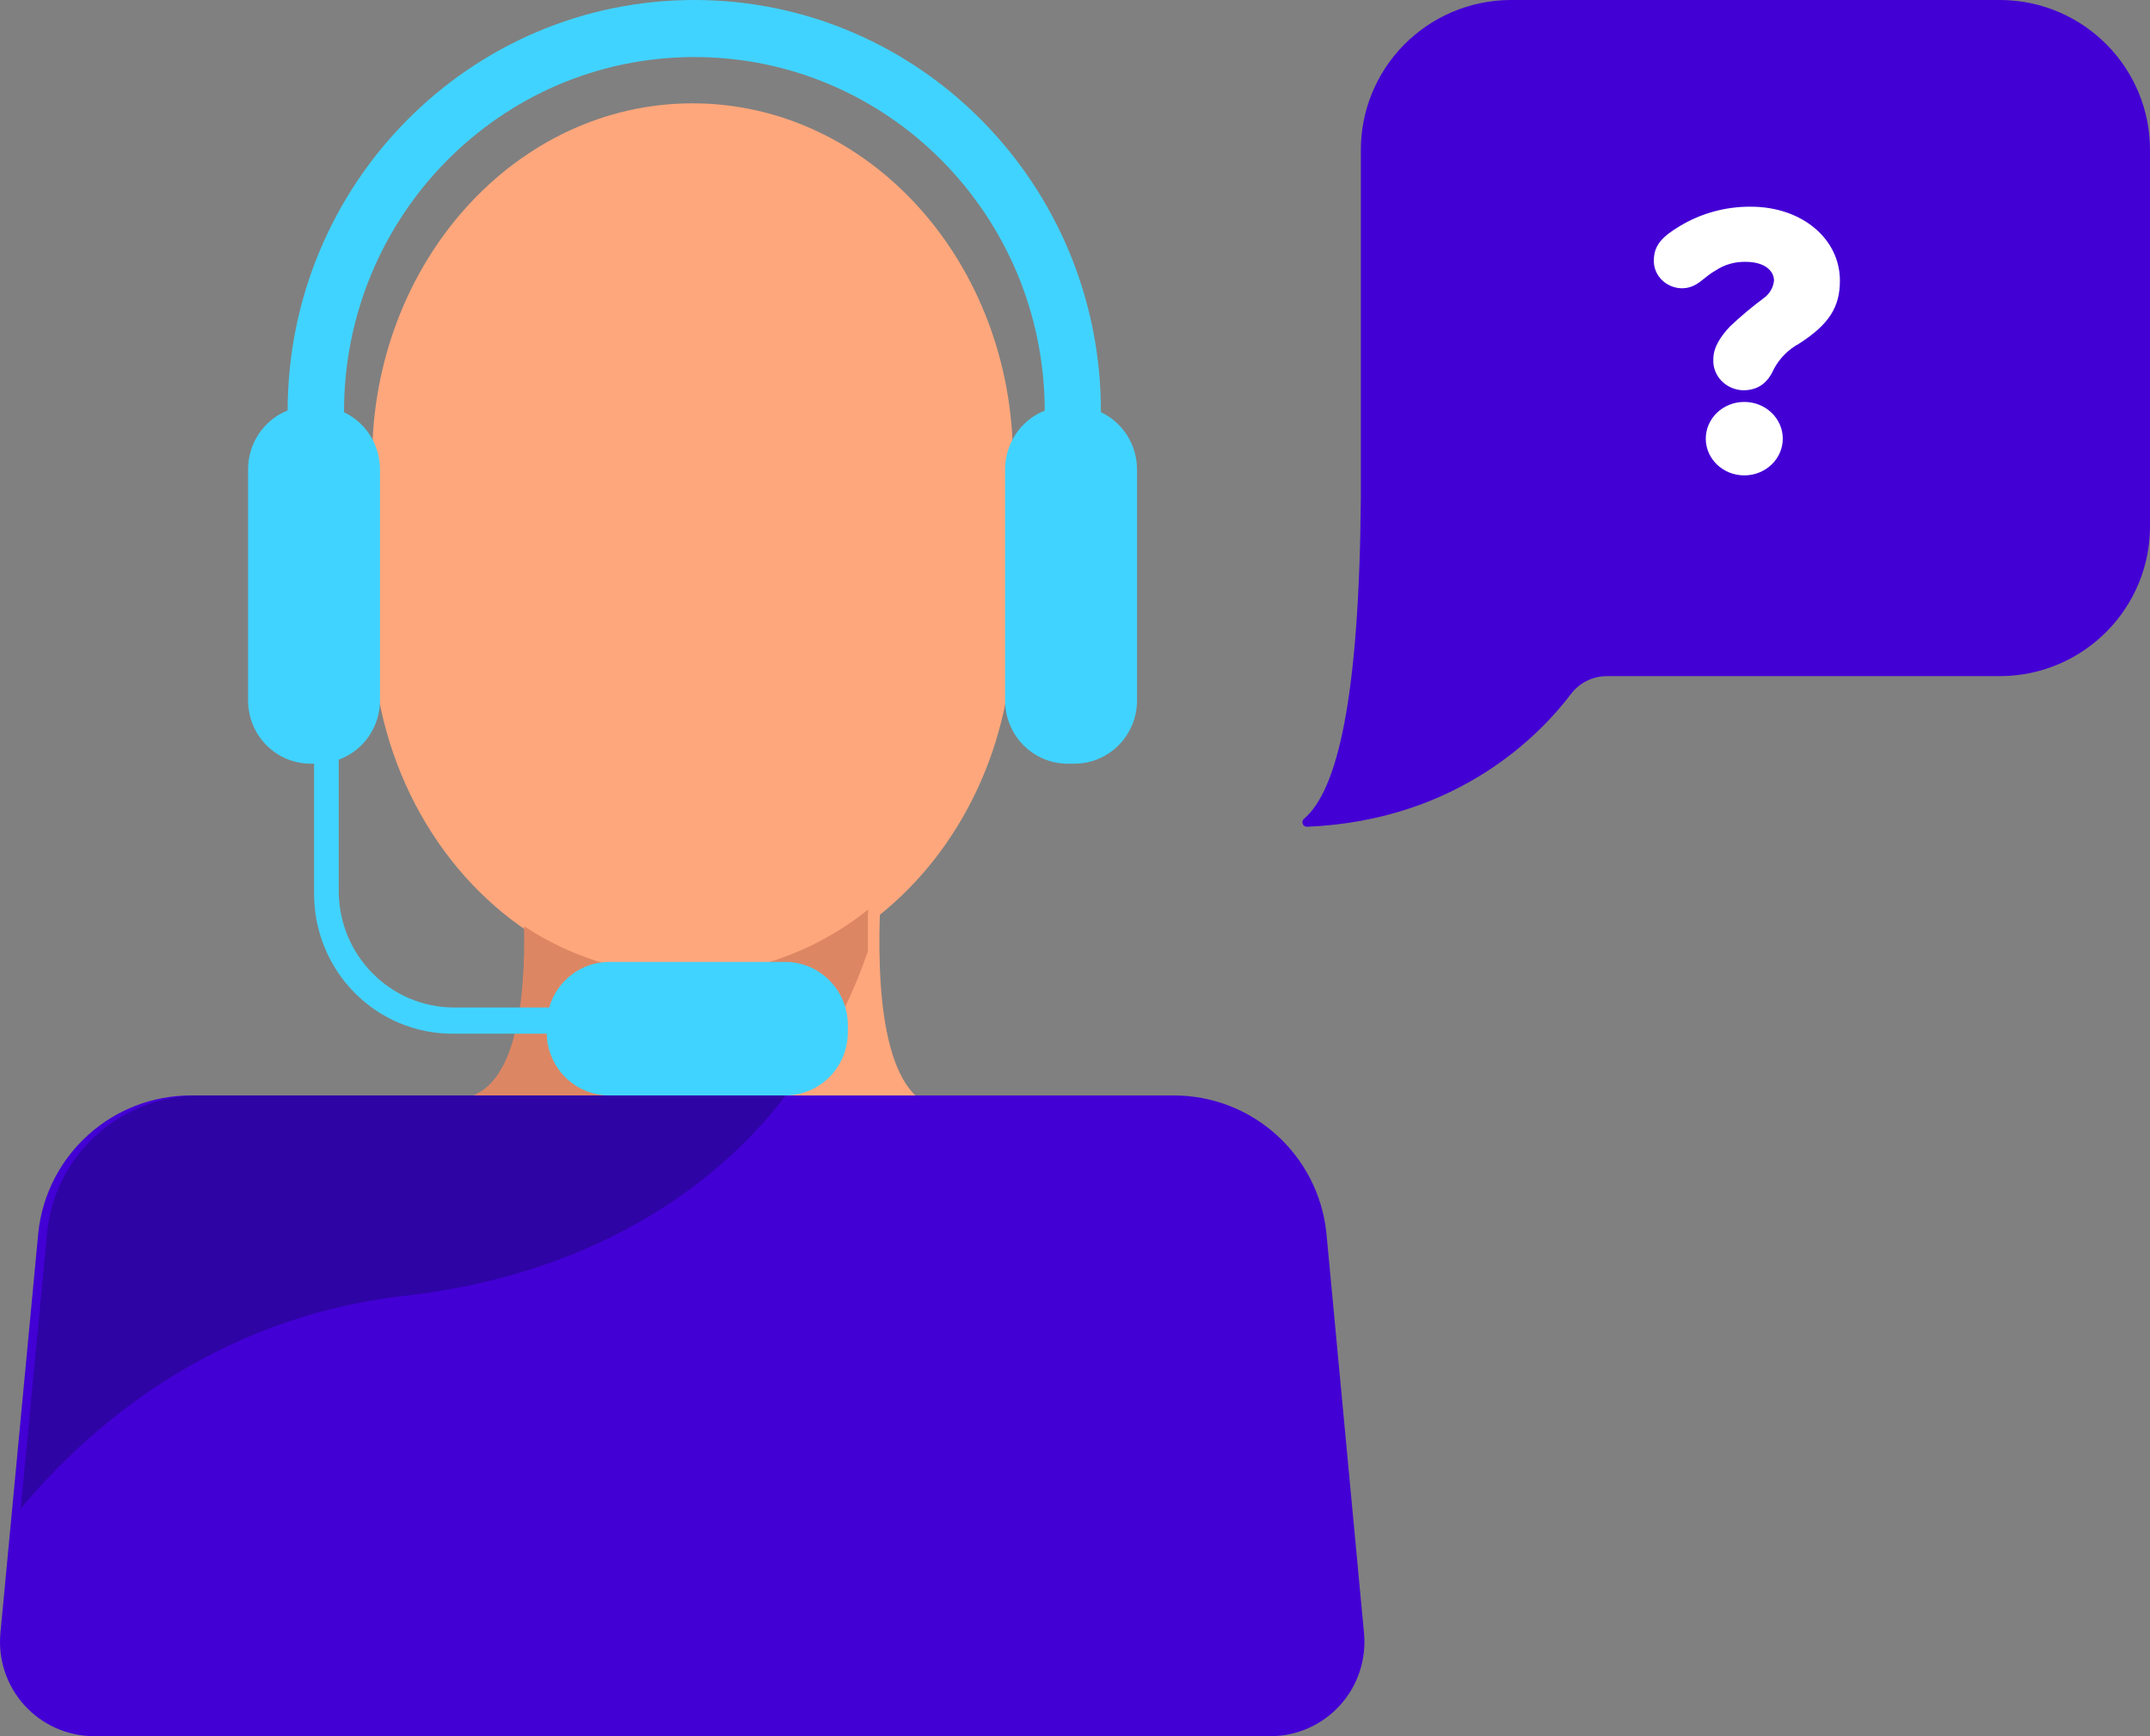 <?xml version="1.0" encoding="UTF-8"?><svg version="1.1" width="104px" height="84px" viewBox="0 0 104.0 84.0" xmlns="http://www.w3.org/2000/svg" xmlns:xlink="http://www.w3.org/1999/xlink"><rect x="0" y="0" width="104.0" height="84.0" fill="#808080" stroke="none"/><defs><clipPath id="i0"><path d="M2200,0 L2200,6226 L0,6226 L0,0 L2200,0 Z"></path></clipPath><clipPath id="i1"><path d="M33.796,0 C37.811,0.037 41.036,3.312 41,7.316 L41,25.393 C41.037,29.394 37.817,32.669 33.805,32.712 L14.734,32.712 C14.048,32.712 13.401,33.033 12.987,33.58 C11.578,35.448 7.589,39.693 0.225,40 C0.131,40.003 0.046,39.946 0.014,39.858 C-0.019,39.771 0.008,39.672 0.08,39.613 C1.689,38.233 2.747,33.843 2.827,24.123 L2.827,7.316 C2.81,5.393 3.56,3.541 4.911,2.169 C6.263,0.797 8.106,0.017 10.034,0 Z"></path></clipPath><clipPath id="i2"><path d="M4.374,9.446 C5.403,9.446 6.237,10.241 6.237,11.223 C6.237,12.204 5.403,13 4.374,13 C3.346,13 2.512,12.204 2.512,11.223 C2.512,10.241 3.346,9.446 4.374,9.446 Z M4.685,0 C7.168,0 9,1.555 9,3.578 C9,4.858 8.475,5.693 7.035,6.62 C6.511,6.905 6.085,7.33 5.812,7.843 C5.539,8.456 5.113,8.883 4.316,8.883 C3.914,8.869 3.536,8.702 3.265,8.419 C2.995,8.136 2.855,7.761 2.878,7.378 C2.878,6.804 3.226,6.285 3.673,5.803 C4.189,5.315 4.734,4.858 5.306,4.431 C5.594,4.229 5.778,3.918 5.812,3.578 C5.812,3.078 5.324,2.669 4.452,2.669 C3.924,2.653 3.405,2.803 2.974,3.095 C2.372,3.43 2.099,3.948 1.342,3.948 C0.58,3.926 -0.019,3.321 0,2.595 C0,1.816 0.485,1.407 1.245,0.945 C2.273,0.321 3.467,-0.007 4.685,0 Z"></path></clipPath><clipPath id="i3"><path d="M15.5,0 C24.06,0 31,7.716 31,17.236 L31,25.279 C31,31.035 28.459,36.128 24.56,39.259 C24.408,43.926 24.983,48.698 27.978,48.698 L27.978,48.715 C27.975,49.049 27.738,54 16.057,54 C4.377,54 4.14,49.049 4.137,48.715 L4.137,48.698 C6.964,48.698 7.631,44.477 7.573,40.089 C3.046,37.088 0,31.574 0,25.279 L0,17.236 C0,7.716 6.94,0 15.5,0 Z"></path></clipPath><clipPath id="i4"><path d="M20.076,0 C20.058,0.156 20.058,0.3 20.058,0.45 C20.06,0.461 20.06,0.471 20.058,0.482 L20.058,2.034 C17.145,10.422 11.684,13.297 7.21,14 C1.141,13.068 0.234,10.319 0.1,9.437 C0.076,9.273 -0.097,9.166 0.076,9.167 C0.25,9.168 0.423,9.15 0.592,9.114 C0.643,9.102 0.688,9.081 0.735,9.067 C0.845,9.04 0.953,9.006 1.057,8.964 C1.111,8.937 1.159,8.902 1.213,8.873 C1.302,8.827 1.389,8.776 1.472,8.72 C1.523,8.682 1.567,8.635 1.615,8.593 C1.693,8.53 1.768,8.462 1.839,8.391 C1.884,8.344 1.922,8.285 1.964,8.232 C2.035,8.153 2.101,8.069 2.161,7.982 C2.2,7.926 2.215,7.894 2.271,7.8 C2.328,7.706 2.408,7.57 2.441,7.506 C2.474,7.441 2.501,7.37 2.531,7.306 C2.584,7.191 2.635,7.079 2.683,6.959 C2.71,6.891 2.731,6.818 2.754,6.75 C2.799,6.618 2.847,6.488 2.886,6.35 C2.907,6.283 2.921,6.212 2.939,6.144 C2.981,5.983 3.02,5.845 3.056,5.689 L3.091,5.492 C3.127,5.324 3.16,5.157 3.19,4.98 L3.217,4.795 C3.244,4.61 3.27,4.425 3.291,4.234 L3.309,4.069 C3.33,3.863 3.351,3.66 3.366,3.451 L3.366,3.313 C3.384,3.09 3.408,2.866 3.408,2.64 L3.408,2.534 C3.428,2.296 3.428,2.055 3.428,1.811 L3.428,0.811 C4.659,1.626 6.012,2.246 7.437,2.649 C8.652,3.013 9.918,3.188 11.189,3.166 L11.611,3.166 C12.737,3.147 13.856,2.973 14.935,2.649 C16.813,2.119 18.562,1.217 20.076,0 Z"></path></clipPath><clipPath id="i5"><path d="M56.78,0 C60.574,-0.001 63.757,2.862 64.159,6.637 L65.98,26.013 C66.1,27.289 65.679,28.556 64.818,29.505 C63.958,30.454 62.738,30.996 61.458,31 L4.541,31 C3.262,30.995 2.043,30.452 1.183,29.504 C0.322,28.555 -0.099,27.289 0.02,26.013 L1.853,6.637 C2.256,2.861 5.441,-0.002 9.235,0 Z"></path></clipPath><clipPath id="i6"><path d="M21.624,0 C32.488,0.023 41.276,8.951 41.254,19.941 C42.314,20.442 42.994,21.516 43,22.7 L43,33.887 C43,35.578 41.645,36.948 39.974,36.948 L39.644,36.948 C37.973,36.948 36.618,35.578 36.618,33.887 L36.618,22.709 C36.62,21.453 37.38,20.325 38.536,19.865 C38.515,10.396 30.91,2.738 21.55,2.76 C12.19,2.782 4.621,10.476 4.642,19.945 C5.699,20.447 6.376,21.519 6.382,22.7 L6.382,33.884 C6.379,35.171 5.581,36.318 4.385,36.755 L4.385,43.096 C4.385,46.216 6.885,48.744 9.968,48.744 L14.565,48.744 C14.941,47.44 16.122,46.543 17.464,46.54 L25.986,46.54 C27.658,46.54 29.013,47.911 29.013,49.602 L29.013,49.938 C29.013,51.629 27.658,53 25.986,53 L17.471,53 C15.827,53 14.484,51.674 14.444,50.012 L9.881,50.012 C8.107,50.013 6.405,49.3 5.151,48.031 C3.896,46.762 3.192,45.041 3.193,43.246 L3.193,36.948 L3.026,36.948 C1.355,36.948 0,35.578 0,33.887 L0,22.7 C0.002,21.446 0.76,20.32 1.913,19.859 C1.935,8.868 10.76,-0.023 21.624,0 Z"></path></clipPath><clipPath id="i7"><path d="M37,0 C34.839,2.887 29.353,8.465 18.563,9.696 C9.205,10.766 3.153,16.204 0,20 L1.287,6.555 C1.691,2.826 4.875,-0.001 8.668,0 Z"></path></clipPath></defs><g transform="translate(-747.0 -2433.0)"><g clip-path="url(#i0)"><g transform="translate(519.0 1794.0)"><g transform="translate(0.0 203.0)"><g transform="translate(0.0 380.773)"><g transform="translate(228 55.227)"><g transform="translate(63 4.368610007077223e-05)"><g clip-path="url(#i1)"><polygon points="-6.9388939e-17,0 41.001,0 41.001,40 -6.9388939e-17,40 -6.9388939e-17,0" stroke="none" fill="#4300D5"></polygon></g></g><g transform="translate(80 10)"><g clip-path="url(#i2)"><polygon points="0,0 9,0 9,13 0,13 0,0" stroke="none" fill="#FFFFFF"></polygon></g></g><g transform="translate(18 5)"><g clip-path="url(#i3)"><polygon points="0,0 31,0 31,54 0,54 0,0" stroke="none" fill="#FFA77C"></polygon></g></g><g transform="translate(21.924 44)"><g clip-path="url(#i4)"><polygon points="-1.73472348e-15,0 20.076,0 20.076,14 -1.73472348e-15,14 -1.73472348e-15,0" stroke="none" fill="#DD8663"></polygon></g></g><g transform="translate(0.0 53)"><g clip-path="url(#i5)"><polygon points="-1.04083409e-17,-5.97703261e-07 66,-5.97703261e-07 66,31 -1.04083409e-17,31 -1.04083409e-17,-5.97703261e-07" stroke="none" fill="#4300D5"></polygon></g></g><g transform="translate(12 0.0)"><g clip-path="url(#i6)"><polygon points="0,-4.35189087e-05 43,-4.35189087e-05 43,53 0,53 0,-4.35189087e-05" stroke="none" fill="#41D3FF"></polygon></g></g><g transform="translate(1 53)"><g clip-path="url(#i7)"><polygon points="0,-5.90401918e-07 37,-5.90401918e-07 37,20 0,20 0,-5.90401918e-07" stroke="none" fill="#2F04A5"></polygon></g></g></g></g></g></g></g></g></svg>